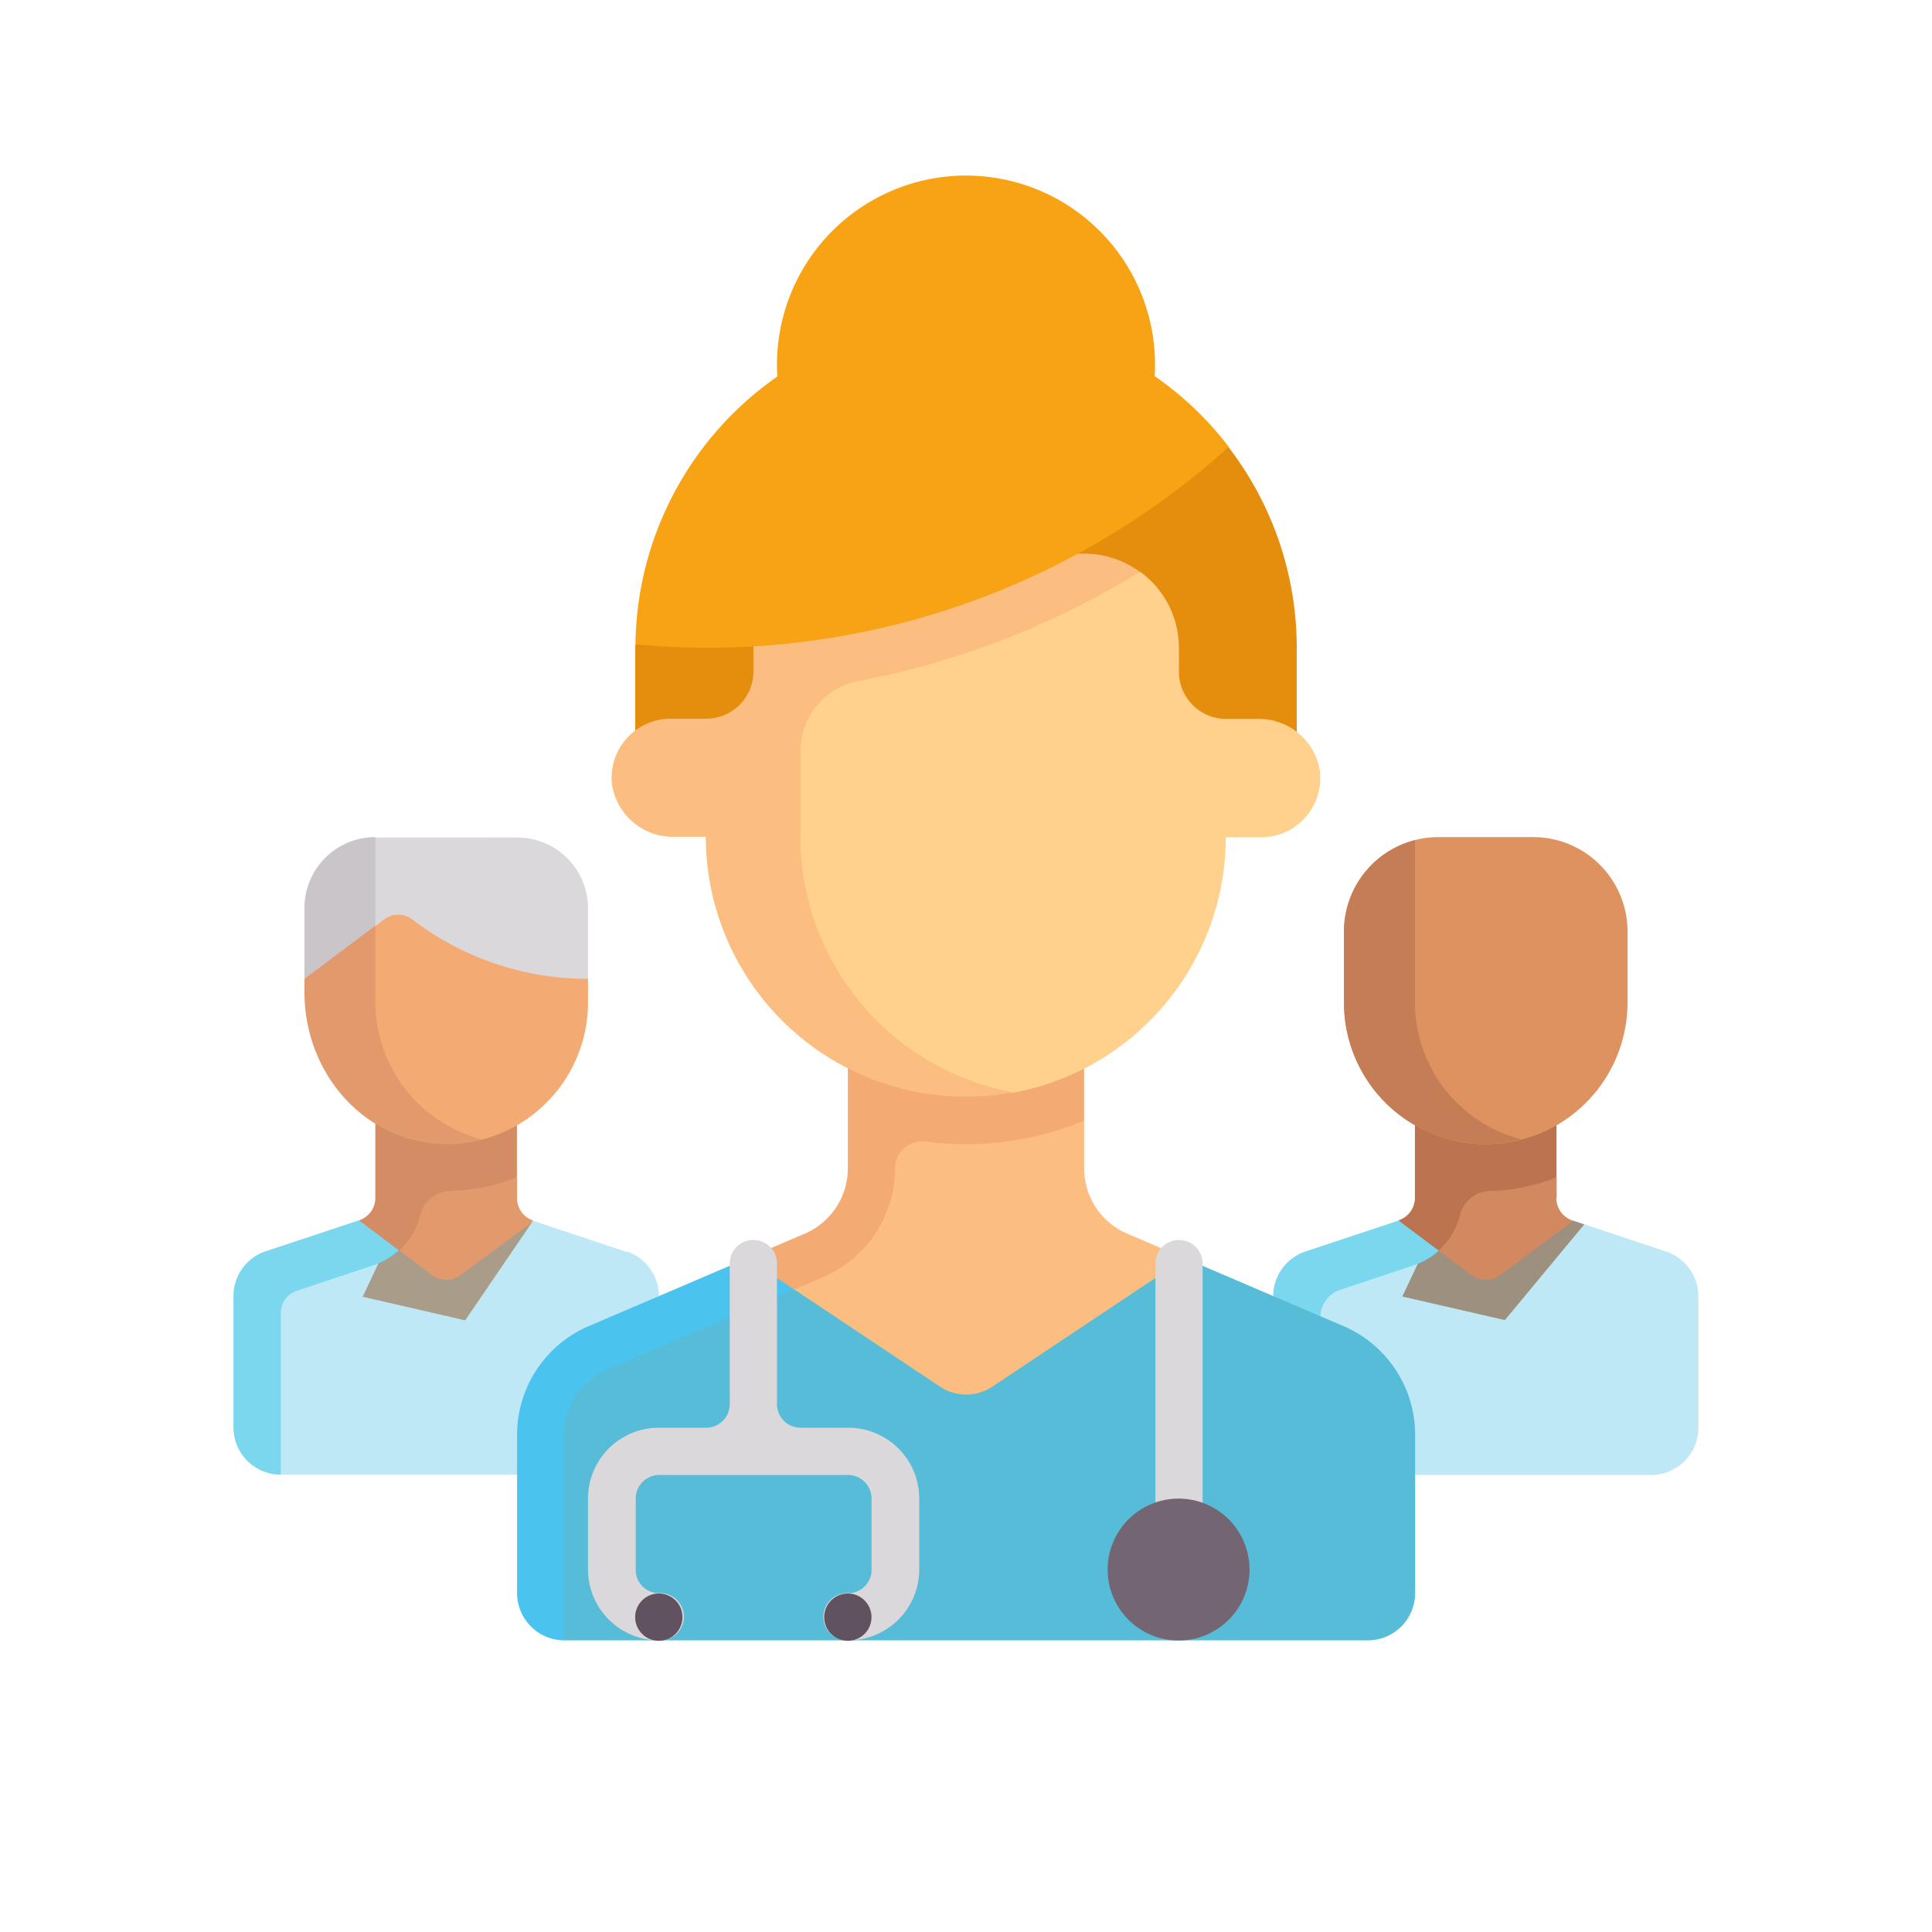 <?xml version="1.0" encoding="UTF-8"?>
<svg xmlns="http://www.w3.org/2000/svg" id="Layer_1" data-name="Layer 1" viewBox="0 0 250 250">
  <defs>
    <style>.cls-1{fill:#e29a6c;}.cls-2{fill:#d48c64;}.cls-3{fill:#00a7e1;opacity:0.25;}.cls-4{fill:#7ad7ee;}.cls-5{fill:#f4aa73;}.cls-6{fill:#d3895f;}.cls-7{fill:#bc7450;}.cls-8{fill:#fbbd80;}.cls-9{fill:#57bcd8;}.cls-10{fill:#4bc3ef;}.cls-11{fill:#e58e0e;}.cls-12{fill:#ffd18d;}.cls-13{fill:#f7a313;}.cls-14{fill:#dbd8db;}.cls-15{fill:#736572;}.cls-16{fill:#dd925f;}.cls-17{fill:#615260;}.cls-18{fill:#c47d55;}.cls-19{fill:#c9c5c9;}</style>
  </defs>
  <path class="cls-1" d="M66.91,155v-2.65L54,152.8l-7.07,15,13.26,3.05L69,157.94h0a3.07,3.07,0,0,1-2.1-2.9Zm0,0"></path>
  <path class="cls-2" d="M48.57,141.94V155a3.06,3.06,0,0,1-2.09,2.9l2.45,5.6a9.14,9.14,0,0,0,5.47-6.24,4.12,4.12,0,0,1,2.84-3,4.4,4.4,0,0,1,1-.14,24.37,24.37,0,0,0,8.65-1.79V141.94Zm0,0"></path>
  <path class="cls-3" d="M81.08,162l-12-4L59.58,165a3.08,3.08,0,0,1-3.67,0l-6.28-4.71-17.32,6.15-.24,18.28,4.27,6.11h42.8a6.12,6.12,0,0,0,6.12-6.11v-17a6.12,6.12,0,0,0-4.18-5.8Zm0,0"></path>
  <path class="cls-4" d="M36.34,190.86v-21a3,3,0,0,1,2-2.81l10.06-3.35a9.18,9.18,0,0,0,3.22-1.91l-5.18-3.88-12.05,4a6.11,6.11,0,0,0-4.18,5.8v17a6.11,6.11,0,0,0,6.11,6.11Zm0,0"></path>
  <path class="cls-5" d="M45.57,113.72v16c0,10.13,2,17.61,12.17,17.61,1.62,0,3.18.52,4.67.13a18.36,18.36,0,0,0,13.68-17.74v-3.06Zm0,0"></path>
  <path class="cls-1" d="M48.57,129.72V114.05L39.4,126.66v1.79c0,8,4.63,15.5,12.08,18.41a17.57,17.57,0,0,0,10.93.6,18.42,18.42,0,0,1-13.84-17.74Zm0,0"></path>
  <path class="cls-6" d="M201.43,155v-2.65l-12.89.42-7.08,15,13.27,3.05L205,158.44l-1.52-.51a3.06,3.06,0,0,1-2.09-2.9Zm0,0"></path>
  <path class="cls-7" d="M183.09,141.94V155a3.07,3.07,0,0,1-2.1,2.9l2.45,5.6a9.16,9.16,0,0,0,5.48-6.24,4.1,4.1,0,0,1,2.84-3,4.33,4.33,0,0,1,1-.14,24.42,24.42,0,0,0,8.65-1.79V141.94Zm0,0"></path>
  <path class="cls-3" d="M170.86,190.86h42.8a6.12,6.12,0,0,0,6.11-6.11v-17a6.11,6.11,0,0,0-4.18-5.8l-12-4L194.09,165a3.08,3.08,0,0,1-3.67,0l-4.25-3.19-15.24.11a6.11,6.11,0,0,0-4.18,5.8v17c0,3.37.73,6.11,4.11,6.11Zm0,0"></path>
  <path class="cls-4" d="M170.86,190.86V170.42a3.7,3.7,0,0,1,2.54-3.51l9.54-3.18a9.13,9.13,0,0,0,3.24-1.89l-5.2-3.9-12.05,4a6.12,6.12,0,0,0-4.18,5.8v17a6.12,6.12,0,0,0,6.12,6.11Zm0,0"></path>
  <path class="cls-8" d="M153.31,162.82l-7.46-3.19a9.18,9.18,0,0,1-5.56-8.44V145H113.52l-5.15,15.44-16.16,9.77,32.92,17.61Zm0,0"></path>
  <path class="cls-5" d="M109.71,132.77v18.42a9.18,9.18,0,0,1-5.56,8.44l-5.08,2.17,1,6.21,6.47-2.77a15.28,15.28,0,0,0,9.27-14.05,3.54,3.54,0,0,1,4.07-3.48,37.34,37.34,0,0,0,5.1.35A39.43,39.43,0,0,0,140.28,145V132.77Zm0,0"></path>
  <path class="cls-9" d="M73,212.26H177a6.12,6.12,0,0,0,6.12-6.11V185.66a15.3,15.3,0,0,0-9.27-14.06l-20.52-8.78-24.91,16.61a6.11,6.11,0,0,1-6.78,0l-18.84-12.56-28.49,8.44-5.59,8.85v22Zm0,0"></path>
  <path class="cls-10" d="M78.59,177.23l24.18-10.36-6.07-4.05L76.18,171.6a15.3,15.3,0,0,0-9.27,14.06v20.49A6.12,6.12,0,0,0,73,212.26V185.65a9.16,9.16,0,0,1,5.56-8.42Zm0,0"></path>
  <path class="cls-11" d="M82.2,83.42V99.15H125V63.23Zm0,0"></path>
  <path class="cls-11" d="M159,57.82l-34,11V99.15h42.8V83.86a42.61,42.61,0,0,0-8.83-26Zm0,0"></path>
  <path class="cls-12" d="M170.82,99.89a8,8,0,0,0-8-6.86h-4.15a6.12,6.12,0,0,1-6.12-6.11V83.86a12.19,12.19,0,0,0-5-9.87L100.89,85.42l-4,22.9c0,18.57,9.52,33.08,28.09,33.08l6.16,0a33.63,33.63,0,0,0,27.47-33.06h4.58a7.64,7.64,0,0,0,7.61-8.43Zm0,0"></path>
  <path class="cls-8" d="M103.6,108.32V97.11a9.18,9.18,0,0,1,7.53-9A107.45,107.45,0,0,0,147.5,74a12.18,12.18,0,0,0-7.21-2.36H109.71A12.23,12.23,0,0,0,97.49,83.86v3.06A6.12,6.12,0,0,1,91.37,93H86.79a7.65,7.65,0,0,0-7.61,8.43,8,8,0,0,0,8,6.86h4.15a33.67,33.67,0,0,0,39.79,33.06,33.67,33.67,0,0,1-27.56-33.06Zm0,0"></path>
  <path class="cls-13" d="M149.46,47.17A24.46,24.46,0,1,1,125,22.72a24.46,24.46,0,0,1,24.46,24.45Zm0,0"></path>
  <path class="cls-13" d="M125,41.06a42.68,42.68,0,0,1,34,16.76,100.58,100.58,0,0,1-67.6,26c-3.09,0-6.15-.17-9.17-.44A42.8,42.8,0,0,1,125,41.06Zm0,0"></path>
  <path class="cls-14" d="M152.51,200a3.06,3.06,0,0,1-3-3.06V163.34a3.06,3.06,0,0,1,6.11,0V197a3.06,3.06,0,0,1-3.06,3.06Zm0,0"></path>
  <path class="cls-15" d="M161.69,203.09a9.18,9.18,0,1,1-9.18-9.17,9.18,9.18,0,0,1,9.18,9.17Zm0,0"></path>
  <path class="cls-16" d="M192.26,148.06a18.35,18.35,0,0,1-18.35-18.34v-9.17a12.23,12.23,0,0,1,12.23-12.23h12.23a12.22,12.22,0,0,1,12.23,12.23v9.17a18.34,18.34,0,0,1-18.34,18.34Zm0,0"></path>
  <path class="cls-14" d="M76.09,126.66A37.34,37.34,0,0,1,53.38,119a3,3,0,0,0-3.7,0l-1.11.83-3.16-6.94,3.16-4.52H66.91a9.17,9.17,0,0,1,9.18,9.17Zm0,0"></path>
  <path class="cls-14" d="M109.71,184.75H103.6a3.06,3.06,0,0,1-3.06-3.06V163.34a3.06,3.06,0,0,0-6.11,0v18.35a3.06,3.06,0,0,1-3.06,3.06H85.26a9.16,9.16,0,0,0-9.17,9.17v9.17a9.18,9.18,0,0,0,9.17,9.17,3.06,3.06,0,1,0,0-6.11,3,3,0,0,1-3-3.06v-9.17a3.06,3.06,0,0,1,3.06-3.06h24.46a3.06,3.06,0,0,1,3,3.06v9.17a3,3,0,0,1-3,3.06,3.06,3.06,0,1,0,0,6.11,9.19,9.19,0,0,0,9.17-9.17v-9.17a9.17,9.17,0,0,0-9.18-9.17Zm0,0"></path>
  <path class="cls-17" d="M88.31,209.2a3.06,3.06,0,1,1-3-3,3.05,3.05,0,0,1,3,3Zm0,0"></path>
  <path class="cls-17" d="M112.77,209.2a3.06,3.06,0,1,1-3.06-3,3.06,3.06,0,0,1,3.06,3Zm0,0"></path>
  <path class="cls-18" d="M183.09,129.72v-21a12.19,12.19,0,0,0-9.18,11.79v9.18a18.28,18.28,0,0,0,22.93,17.74,18.34,18.34,0,0,1-13.75-17.74Zm0,0"></path>
  <path class="cls-19" d="M39.4,117.49v9.17l9.17-6.88V108.32a9.17,9.17,0,0,0-9.17,9.17Zm0,0"></path>
</svg>
